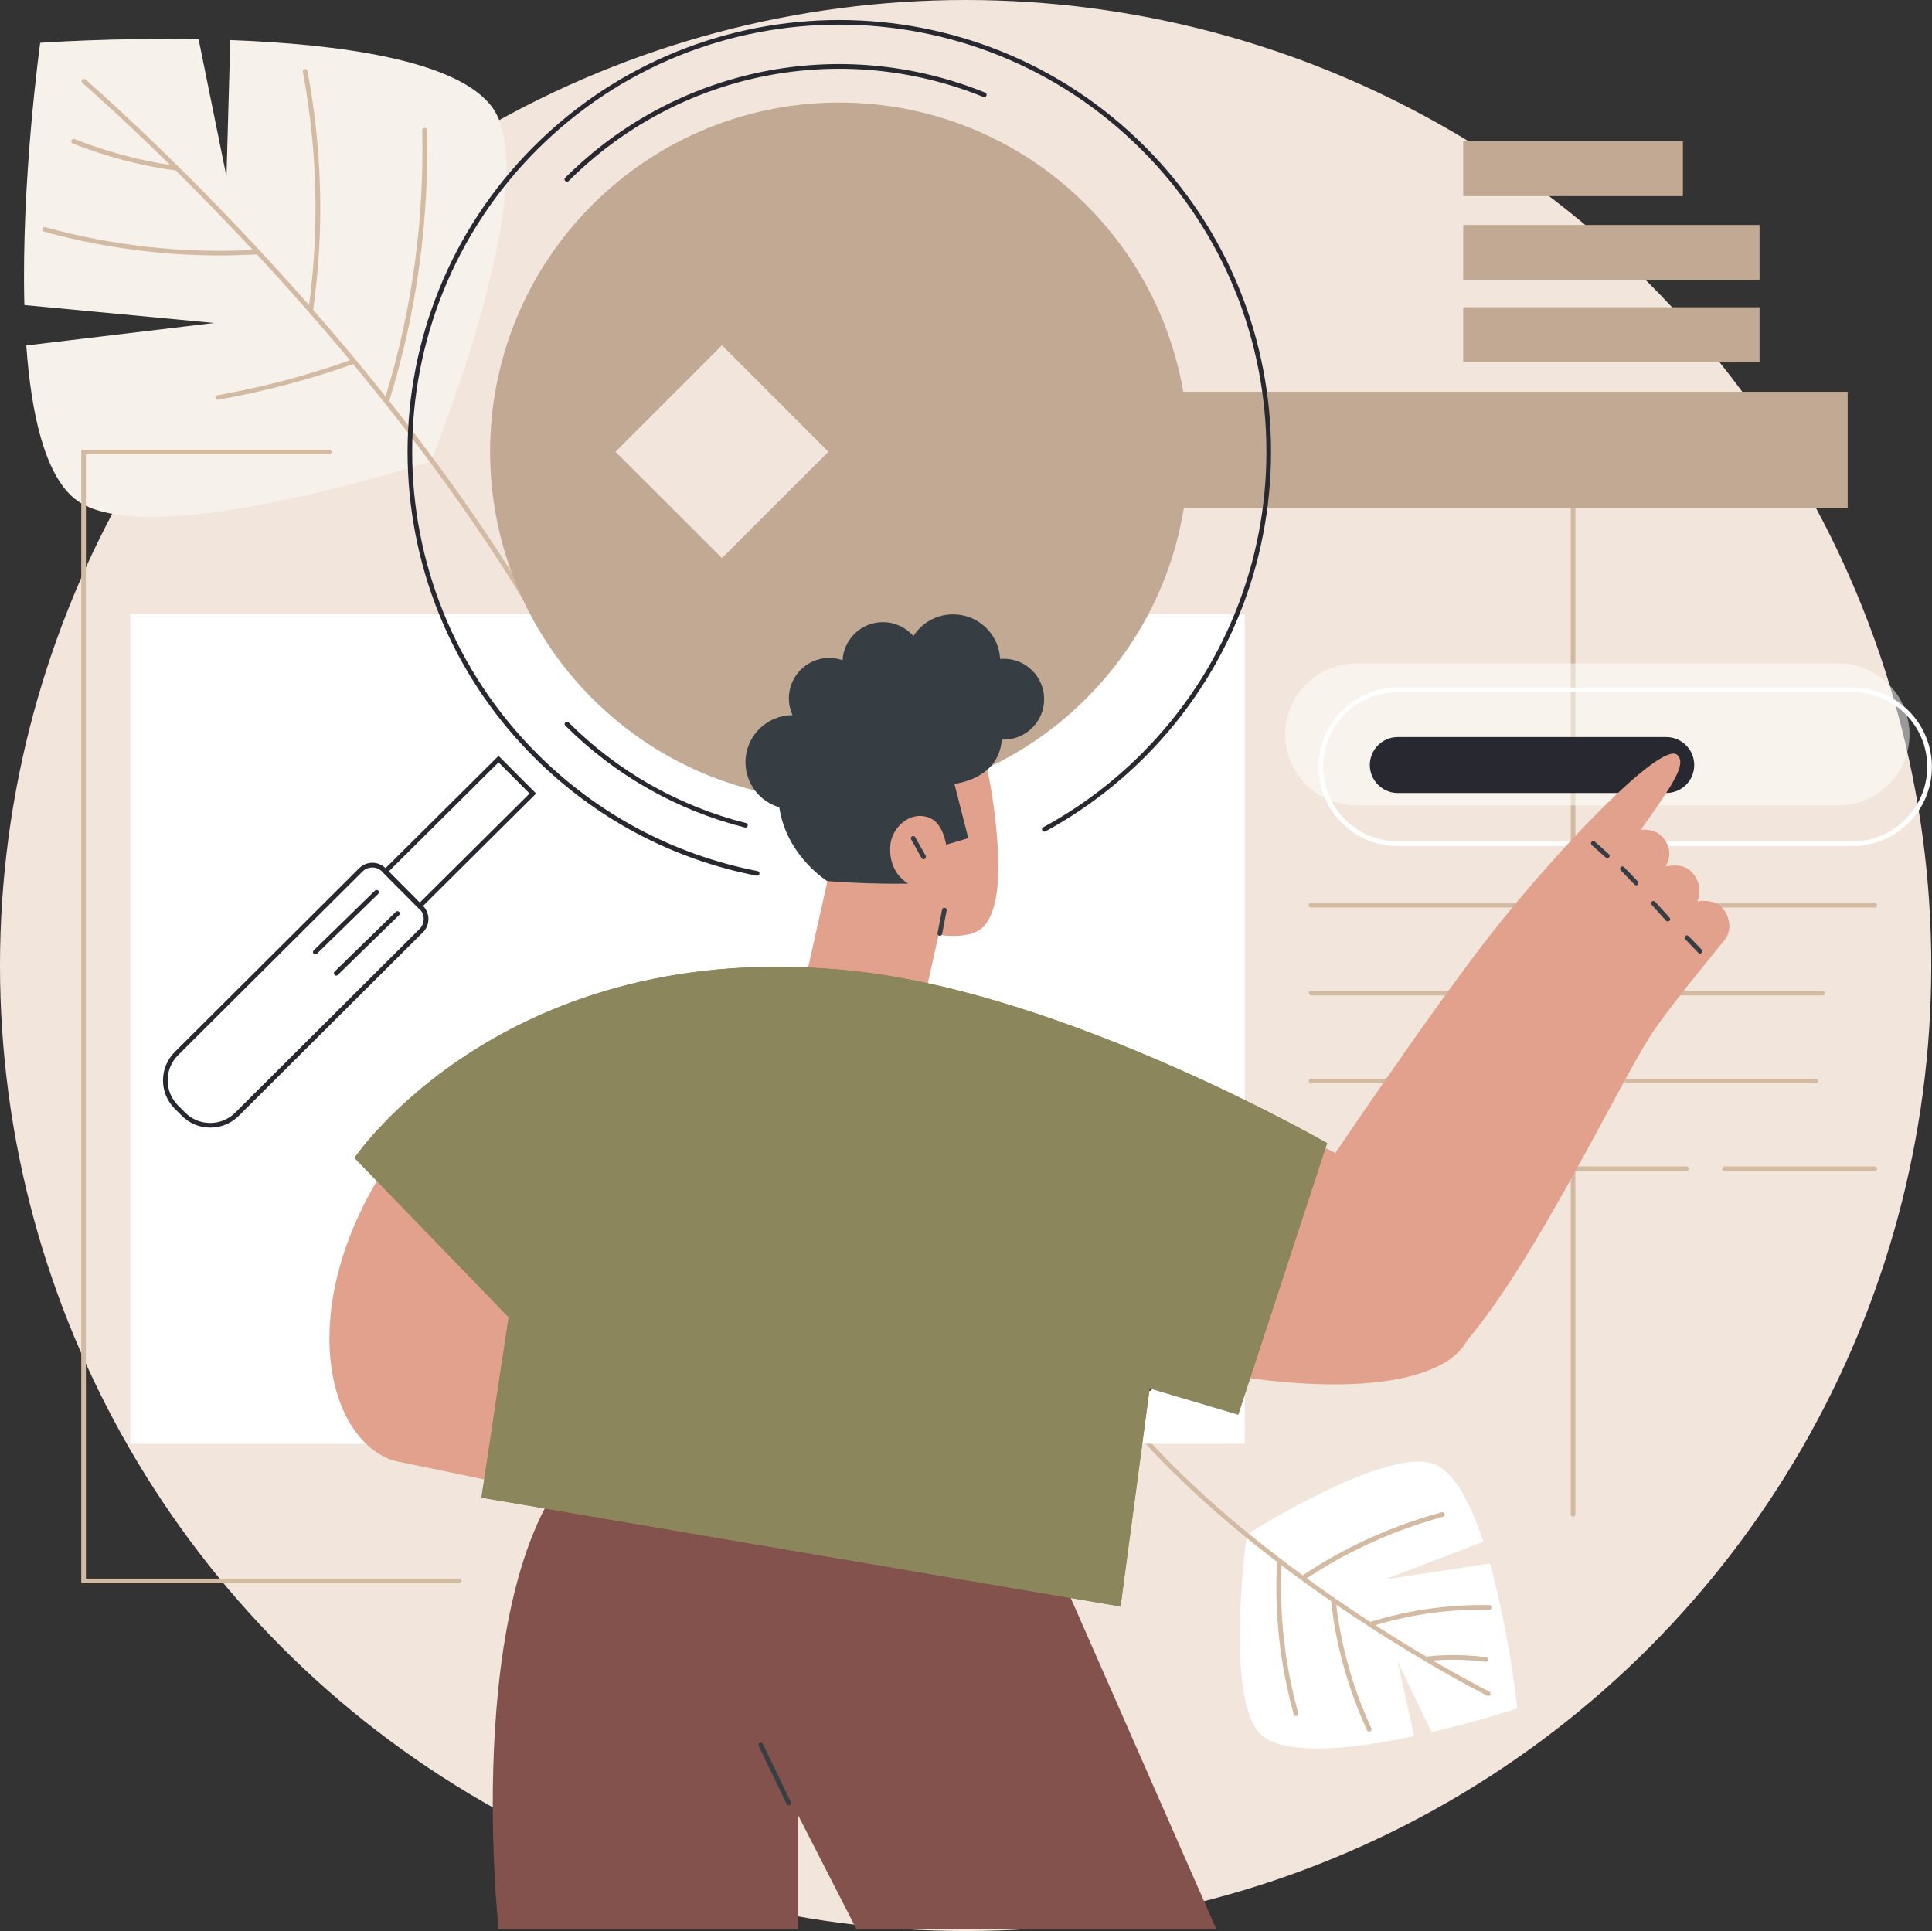 <?xml version="1.0" encoding="utf-8"?>
<!-- Generator: Adobe Illustrator 27.0.0, SVG Export Plug-In . SVG Version: 6.00 Build 0)  -->
<svg version="1.1" xmlns="http://www.w3.org/2000/svg" xmlns:xlink="http://www.w3.org/1999/xlink" x="0px" y="0px"
	 viewBox="0 0 1830.7 1830" style="enable-background:new 0 0 1830.7 1830;" xml:space="preserve">
<rect x="0" y="0" width="1830.7" height="1830" fill="#333333" stroke="none"/>
<style type="text/css">
	.st0{fill:#F2E6DC;}
	.st1{fill:#F7F1EB;}
	.st2{fill:#D3BBA3;}
	.st3{fill:#FFFFFF;}
	.st4{fill:#C1A994;}
	.st5{fill:#282930;}
	.st6{opacity:0.5;fill:#FFFFFF;}
	.st7{fill:#84524D;}
	.st8{fill:#363E44;}
	.st9{fill:#E2A18D;}
	.st10{fill:#8B865C;}
</style>
<g id="Background">
</g>
<g id="Illustration">
	<circle class="st0" cx="915" cy="915" r="915"/>
	<g>
		<path class="st1" d="M24.9,327.4l177.9-21.3L23.1,289.1c-3.1-119,15-248.5,15-248.5s67.8-4.9,150.1-3.4l26.4,130.2L218.2,38
			c101.9,3.8,215.5,18.6,248.4,63.9c50,68.8-58.1,335-58.1,335s-273,89.9-338.2,35.4C42.3,448.9,29.6,392.3,24.9,327.4z"/>
		<path class="st2" d="M726.3,1272.8c-1,0-2-0.7-2.2-1.8c-32.9-183.5-90.1-438.1-176.2-609c-82.4-163.5-205.8-313.4-294.8-410.4
			C156.7,146.5,78.8,79.3,78,78.6c-0.9-0.8-1-2.2-0.2-3.1c0.8-0.9,2.2-1,3.1-0.2c0.8,0.7,78.9,68,175.5,173.3
			C345.6,345.7,469.2,496,551.9,660c86.4,171.4,143.7,426.4,176.6,610.2c0.2,1.2-0.6,2.3-1.8,2.6
			C726.6,1272.8,726.5,1272.8,726.3,1272.8z"/>
		<path class="st2" d="M366.7,381.3c-0.2,0-0.4,0-0.7-0.1c-1.2-0.4-1.8-1.6-1.5-2.8c13.1-42,22.7-85.5,28.6-129.2
			c5.6-41.4,7.9-83.7,7-125.7c0-1.2,0.9-2.2,2.2-2.3c1.2,0,2.2,0.9,2.3,2.2c1,42.2-1.4,84.7-7,126.4c-5.9,44-15.6,87.7-28.7,129.9
			C368.5,380.7,367.6,381.3,366.7,381.3z"/>
		<path class="st2" d="M294.4,296.5c-0.1,0-0.2,0-0.3,0c-1.2-0.2-2-1.3-1.9-2.5c5.4-38.3,7.6-77.3,6.5-116
			c-1-36.7-5-73.7-11.7-109.9c-0.2-1.2,0.6-2.3,1.8-2.6c1.2-0.2,2.3,0.6,2.6,1.8c6.8,36.5,10.8,73.7,11.8,110.6
			c1.1,39-1.1,78.3-6.6,116.8C296.4,295.7,295.5,296.5,294.4,296.5z"/>
		<path class="st2" d="M206.3,379c-1,0-2-0.8-2.2-1.8c-0.2-1.2,0.6-2.3,1.8-2.6c43.5-7.7,86.5-19.1,127.9-33.9
			c1.1-0.4,2.4,0.2,2.8,1.3c0.4,1.1-0.2,2.4-1.3,2.8c-41.7,14.9-85,26.3-128.7,34.1C206.5,379,206.4,379,206.3,379z"/>
		<path class="st2" d="M208.1,242.1c-22.8,0-45.7-1.3-68.4-3.8c-32.8-3.6-65.7-9.9-97.9-18.7c-1.2-0.3-1.9-1.5-1.5-2.7
			c0.3-1.2,1.5-1.9,2.7-1.5c32,8.7,64.7,15,97.3,18.6c34.3,3.8,69,4.7,103.1,2.7c1.2-0.1,2.3,0.9,2.3,2.1c0.1,1.2-0.9,2.3-2.1,2.3
			C231.8,241.7,220,242.1,208.1,242.1z"/>
		<path class="st2" d="M166.3,161.5c-0.1,0-0.2,0-0.3,0c-20.8-2.7-42.3-7.4-63.9-14c-11-3.3-22.1-7.2-33.2-11.5
			c-1.1-0.4-1.7-1.7-1.3-2.9c0.4-1.1,1.7-1.7,2.9-1.3c11,4.3,22,8.1,32.9,11.4c21.4,6.5,42.7,11.2,63.2,13.9
			c1.2,0.2,2.1,1.3,1.9,2.5C168.3,160.7,167.4,161.5,166.3,161.5z"/>
	</g>
	<g>
		<path class="st3" d="M1405.6,1461l-94,36l100.2-15.4c18.1,64.4,26,137.4,26,137.4s-36.3,12-81.3,22.5l-32.3-67.3l15.8,71
			c-56,12-119.9,19.5-144.1-0.6c-36.7-30.6-14.4-190.5-14.4-190.5s136.3-86.5,179.4-65.8C1379.4,1397.3,1394.1,1426.4,1405.6,1461z"
			/>
		<path class="st2" d="M1410.3,1607.2c-0.3,0-0.7-0.1-1-0.2c-2.1-1-207.9-104.6-337.3-254c-70.7-81.6-137.1-212.7-180.3-308.3
			c-0.5-1.1,0-2.4,1.1-2.9c1.1-0.5,2.4,0,2.9,1.1c43.1,95.4,109.3,226.1,179.6,307.3c128.8,148.7,333.9,251.9,335.9,252.9
			c1.1,0.5,1.5,1.9,1,3C1411.9,1606.7,1411.1,1607.2,1410.3,1607.2z"/>
		<path class="st2" d="M1228,1626.3c-1,0-1.9-0.6-2.1-1.6c-6.3-22.9-10.9-46.4-13.6-70c-2.8-24.8-3.6-50-2.2-74.9
			c0.1-1.2,1.1-2.2,2.3-2.1c1.2,0.1,2.1,1.1,2.1,2.3c-1.3,24.6-0.6,49.6,2.2,74.2c2.6,23.3,7.2,46.6,13.5,69.3
			c0.3,1.2-0.4,2.4-1.5,2.7C1228.4,1626.2,1228.2,1626.3,1228,1626.3z"/>
		<path class="st2" d="M1297.4,1641.1c-0.8,0-1.6-0.5-2-1.3c-8.7-19-16-38.7-21.7-58.8c-6-21.1-10.2-42.9-12.5-64.7
			c-0.1-1.2,0.7-2.3,2-2.4c1.2-0.1,2.3,0.7,2.4,2c2.3,21.5,6.5,43,12.4,63.9c5.6,19.8,12.8,39.4,21.5,58.1c0.5,1.1,0,2.4-1.1,2.9
			C1298,1641,1297.7,1641.1,1297.4,1641.1z"/>
		<path class="st2" d="M1234.8,1497.5c-0.7,0-1.4-0.3-1.8-1c-0.7-1-0.4-2.4,0.6-3.1c20.7-13.9,42.8-26.1,65.5-36.3
			c21.6-9.7,44.2-17.8,67.1-24c1.2-0.3,2.4,0.4,2.7,1.6c0.3,1.2-0.4,2.4-1.5,2.7c-22.7,6.2-45.1,14.2-66.4,23.8
			c-22.6,10.1-44.4,22.2-64.9,36C1235.6,1497.3,1235.2,1497.5,1234.8,1497.5z"/>
		<path class="st2" d="M1298.7,1541.5c-0.9,0-1.8-0.6-2.1-1.5c-0.4-1.2,0.3-2.4,1.4-2.8c18.5-5.8,37.7-10.1,57.1-12.8
			c18.4-2.5,37.3-3.6,56.1-3.3c1.2,0,2.2,1,2.2,2.2c0,1.2-1,2.2-2.2,2.2c-18.6-0.4-37.2,0.7-55.4,3.2c-19.2,2.6-38.2,6.9-56.4,12.6
			C1299.2,1541.5,1299,1541.5,1298.7,1541.5z"/>
		<path class="st2" d="M1407.8,1574.8c-0.1,0-0.2,0-0.3,0c-6.5-0.8-13.1-1.4-19.4-1.7c-12.5-0.6-24.7-0.2-36.2,1.1
			c-1.2,0.1-2.3-0.7-2.4-1.9c-0.1-1.2,0.7-2.3,1.9-2.4c11.7-1.4,24.2-1.8,36.9-1.2c6.5,0.3,13.1,0.9,19.7,1.7
			c1.2,0.2,2.1,1.3,1.9,2.5C1409.9,1574,1408.9,1574.8,1407.8,1574.8z"/>
	</g>
	<g>
		<path class="st2" d="M1490.6,1437.4c-1.2,0-2.2-1-2.2-2.2V428.4c0-1.2,1-2.2,2.2-2.2c1.2,0,2.2,1,2.2,2.2v1006.8
			C1492.8,1436.4,1491.8,1437.4,1490.6,1437.4z"/>
		<path class="st2" d="M435,1500.4H77V426.2h235.1c1.2,0,2.2,1,2.2,2.2s-1,2.2-2.2,2.2H81.4V1496H435c1.2,0,2.2,1,2.2,2.2
			C437.2,1499.4,436.2,1500.4,435,1500.4z"/>
		
			<rect x="258.5" y="447.1" transform="matrix(-1.836970e-16 1 -1 -1.836970e-16 1626.636 323.565)" class="st3" width="786.1" height="1056.1"/>
		
			<ellipse transform="matrix(0.316 -0.949 0.949 0.316 -817.927 1720.999)" class="st3" cx="784.9" cy="1427.9" rx="26.6" ry="26.6"/>
	</g>
	<g>
		<g>
			<polygon class="st4" points="1750.8,426.3 1750.8,371.3 941.4,371.3 941.4,481.3 1750.8,481.3 1750.8,426.3 			"/>
			<rect x="1386.5" y="291.2" class="st4" width="280.8" height="52"/>
			<rect x="1386.5" y="133.9" class="st4" width="208.2" height="52"/>
			<rect x="1386.5" y="213.2" class="st4" width="280.8" height="52"/>
			<path class="st4" d="M1029.2,194.1C900,64.9,690.5,64.9,561.3,194.1c-129.2,129.2-129.2,338.7,0,467.9
				c129.2,129.2,338.7,129.2,467.9,0C1158.4,532.8,1158.4,323.3,1029.2,194.1z M684.1,528.9L583.2,428.1l100.9-100.9l100.9,100.9
				L684.1,528.9z"/>
		</g>
		<g>
			<g>
				<path class="st5" d="M298.8,904.5c-0.6,0-1.1-0.2-1.6-0.7c-0.9-0.9-0.8-2.3,0-3.1l58.1-56.7c0.9-0.8,2.3-0.8,3.1,0
					c0.9,0.9,0.8,2.3,0,3.1l-58.1,56.7C299.9,904.3,299.4,904.5,298.8,904.5z"/>
				<path class="st5" d="M318.6,924.6c-0.6,0-1.1-0.2-1.6-0.7c-0.9-0.9-0.8-2.3,0-3.1l58.1-56.7c0.9-0.8,2.3-0.8,3.1,0
					c0.9,0.9,0.8,2.3,0,3.1l-58.1,56.7C319.7,924.3,319.1,924.6,318.6,924.6z"/>
				<path class="st5" d="M199.2,1068.6C199.2,1068.6,199.2,1068.6,199.2,1068.6c-10.2,0-19.7-4-26.9-11.2l-6.8-6.8
					c-14.8-14.8-14.7-38.9,0.1-53.7l174.7-174.1c6.9-6.9,18.2-6.9,25.1,0l35.4,35.6c6.9,6.9,6.9,18.2,0,25.1l-174.7,174.1
					C218.9,1064.7,209.4,1068.6,199.2,1068.6z M168.6,1047.5l6.8,6.8c6.3,6.4,14.8,9.9,23.7,9.9c0,0,0,0,0.1,0
					c8.9,0,17.4-3.5,23.7-9.8l174.7-174.1c5.2-5.2,5.2-13.6,0-18.8L362.2,826c-5.2-5.2-13.6-5.2-18.8,0L168.7,1000
					C155.6,1013.1,155.6,1034.4,168.6,1047.5L168.6,1047.5z"/>
				<path class="st5" d="M397.6,861.8L362,826l110.4-109.7L508,752L397.6,861.8z M368.2,826l29.4,29.5L501.8,752l-29.4-29.5
					L368.2,826z"/>
			</g>
			<path class="st5" d="M717.5,829.9c-0.1,0-0.3,0-0.4,0c-80.2-15.5-153.2-54.4-211.2-112.4c-159.6-159.6-159.6-419.2,0-578.8
				c159.6-159.6,419.2-159.6,578.8,0c159.6,159.6,159.6,419.2,0,578.8c-28,28-59.7,51.7-94.1,70.4c-1.1,0.6-2.4,0.2-3-0.9
				c-0.6-1.1-0.2-2.4,0.9-3c34.1-18.5,65.4-41.9,93.1-69.6c157.9-157.9,157.9-414.7,0-572.5C923.7-16.1,666.9-16.1,509,141.8
				c-157.9,157.9-157.9,414.7,0,572.5c57.4,57.4,129.6,95.8,208.9,111.2c1.2,0.2,2,1.4,1.7,2.6C719.5,829.1,718.6,829.9,717.5,829.9
				z"/>
			<path class="st5" d="M537.2,172.2c-0.6,0-1.1-0.2-1.6-0.6c-0.9-0.9-0.9-2.3,0-3.1C640.2,63.8,796.4,32.2,933.5,87.8
				c1.1,0.5,1.7,1.7,1.2,2.9c-0.5,1.1-1.7,1.7-2.9,1.2c-135.4-54.9-289.7-23.6-393,79.7C538.3,172,537.8,172.2,537.2,172.2z"/>
			<path class="st5" d="M706.4,784.3c-0.2,0-0.4,0-0.5-0.1c-64.2-16.1-123.1-49.5-170.2-96.5c-0.9-0.9-0.9-2.3,0-3.1
				c0.9-0.9,2.3-0.9,3.1,0c46.5,46.5,104.6,79.5,168.1,95.4c1.2,0.3,1.9,1.5,1.6,2.7C708.2,783.6,707.3,784.3,706.4,784.3z"/>
		</g>
	</g>
	<g>
		<path class="st6" d="M1809.4,696c0,37-30.3,67.3-67.3,67.3h-457c-37,0-67.3-30.3-67.3-67.3l0,0c0-37,30.3-67.3,67.3-67.3h457
			C1779.1,628.7,1809.4,659,1809.4,696L1809.4,696z"/>
		<g>
			<path class="st3" d="M1755.5,801.8h-431c-41.4,0-75.1-33.7-75.1-75.1c0-41.4,33.7-75.1,75.1-75.1h431c41.4,0,75.1,33.7,75.1,75.1
				v0C1830.7,768.1,1796.9,801.8,1755.5,801.8z M1324.5,655.9c-39,0-70.7,31.7-70.7,70.7c0,39,31.7,70.7,70.7,70.7h431
				c39,0,70.7-31.7,70.7-70.7c0-39-31.7-70.7-70.7-70.7H1324.5z"/>
			<path class="st5" d="M1605.4,725c0-14.6-11.9-26.5-26.5-26.5h-254.4c-14.6,0-26.5,11.9-26.5,26.5c0,14.6,11.9,26.5,26.5,26.5
				h254.4C1593.6,751.5,1605.4,739.7,1605.4,725z"/>
		</g>
	</g>
	<g>
		<path class="st2" d="M1776.4,860.1h-150.6c-1.2,0-2.2-1-2.2-2.2c0-1.2,1-2.2,2.2-2.2h150.6c1.2,0,2.2,1,2.2,2.2
			C1778.6,859.1,1777.6,860.1,1776.4,860.1z"/>
		<path class="st2" d="M1560.7,860.1h-318.5c-1.2,0-2.2-1-2.2-2.2c0-1.2,1-2.2,2.2-2.2h318.5c1.2,0,2.2,1,2.2,2.2
			C1562.9,859.1,1561.9,860.1,1560.7,860.1z"/>
		<path class="st2" d="M1727,943.3h-249.4c-1.2,0-2.2-1-2.2-2.2c0-1.2,1-2.2,2.2-2.2H1727c1.2,0,2.2,1,2.2,2.2
			C1729.2,942.3,1728.2,943.3,1727,943.3z"/>
		<path class="st2" d="M1413.7,943.3h-171.4c-1.2,0-2.2-1-2.2-2.2c0-1.2,1-2.2,2.2-2.2h171.4c1.2,0,2.2,1,2.2,2.2
			C1415.9,942.3,1414.9,943.3,1413.7,943.3z"/>
		<path class="st2" d="M1720.9,1026.6h-179.5c-1.2,0-2.2-1-2.2-2.2c0-1.2,1-2.2,2.2-2.2h179.5c1.2,0,2.2,1,2.2,2.2
			C1723.1,1025.6,1722.1,1026.6,1720.9,1026.6z"/>
		<path class="st2" d="M1475.1,1026.6h-232.9c-1.2,0-2.2-1-2.2-2.2c0-1.2,1-2.2,2.2-2.2h232.9c1.2,0,2.2,1,2.2,2.2
			C1477.3,1025.6,1476.3,1026.6,1475.1,1026.6z"/>
		<path class="st2" d="M1776.4,1109.8h-142.2c-1.2,0-2.2-1-2.2-2.2c0-1.2,1-2.2,2.2-2.2h142.2c1.2,0,2.2,1,2.2,2.2
			C1778.6,1108.8,1777.6,1109.8,1776.4,1109.8z"/>
		<path class="st2" d="M1598.1,1109.8h-178.3c-1.2,0-2.2-1-2.2-2.2c0-1.2,1-2.2,2.2-2.2h178.3c1.2,0,2.2,1,2.2,2.2
			C1600.3,1108.8,1599.3,1109.8,1598.1,1109.8z"/>
		<path class="st2" d="M1353.4,1109.8h-111.2c-1.2,0-2.2-1-2.2-2.2c0-1.2,1-2.2,2.2-2.2h111.2c1.2,0,2.2,1,2.2,2.2
			C1355.6,1108.8,1354.7,1109.8,1353.4,1109.8z"/>
	</g>
	<g>
		<g>
			<path class="st7" d="M756.3,1720.3l55.2,107.8h341l-162.9-370.6l-428.1-86.3c-127.9,103.9-89,456.9-89,456.9h283.8V1720.3z"/>
			<path class="st8" d="M747.4,1710.9c-0.8,0-1.6-0.5-2-1.3l-26.5-55.1c-0.5-1.1-0.1-2.4,1-2.9c1.1-0.5,2.4-0.1,2.9,1l26.5,55.1
				c0.5,1.1,0.1,2.4-1,2.9C748.1,1710.9,747.8,1710.9,747.4,1710.9z"/>
		</g>
		<g>
			<path class="st9" d="M942.5,771.4c-6-48.7-13.8-76.5-37.5-94.8c-31.8-24.6-74.5-12.7-78.9-11.3c-2.8,0.8-43.8,10.3-59,49.8
				c-15.1,39-9,84.5,17.8,116.1l-20.1,90.1c-6.4,28.9,11.8,57.6,40.7,64l6.5,1.5c28.9,6.4,57.6-11.8,64-40.7l13.4-60.2
				c18.7,2.6,34.4,0.5,42.3-7.5C945.8,864,949.6,828.8,942.5,771.4z"/>
			<path class="st8" d="M890.5,886.8c-0.1,0-0.3,0-0.4,0c-1.2-0.2-2-1.4-1.7-2.6l4.3-22.2c0.2-1.2,1.4-2,2.6-1.7
				c1.2,0.2,2,1.4,1.7,2.6l-4.3,22.2C892.5,886.1,891.6,886.8,890.5,886.8z"/>
			<path class="st8" d="M875.2,814.3c-0.8,0-1.5-0.4-1.9-1.1c-1.9-3.3-3.6-6.3-5.3-9.5c-1.4-2.6-2.9-5.2-4.6-8.2
				c-0.6-1.1-0.2-2.4,0.8-3c1.1-0.6,2.4-0.2,3,0.8c1.7,3,3.2,5.6,4.6,8.2c1.7,3.1,3.4,6.1,5.3,9.4c0.6,1.1,0.2,2.4-0.8,3
				C876,814.2,875.6,814.3,875.2,814.3z"/>
			<path class="st8" d="M706.4,722.3c0-24.6,19.9-44.5,44.5-44.5c0,0,0.1,0,0.1,0c-2.2-4.9-3.5-10.3-3.5-16
				c0-21.2,17.2-38.3,38.3-38.3c4.4,0,8.7,0.8,12.6,2.2c1.1-20.1,17.8-36.1,38.2-36.1c11.5,0,21.9,5.1,28.9,13.2
				c7.9-12.4,21.8-20.6,37.6-20.6c23.9,0,43.4,18.7,44.6,42.3c1.1-0.1,2.3-0.2,3.4-0.2c21.2,0,38.3,17.2,38.3,38.3
				c0,21.2-17.2,38.3-38.3,38.3c-0.6,0-1.2-0.1-1.8-0.1c-2.9,37.3-42.5,41.5-44.9,42.1c4.4,17.1,8.7,34.3,13.1,51.4
				c-6.5,1.8-14.4,4.4-20.9,6.2c-3.7-18-10.7-25-20.7-26.9c-15.8-2.9-30.6,11.4-32.2,26.9c-1.4,14.1,3.5,28.9,16.9,36.9
				c-16,0.2-32.7,0-50.2-0.8c-9.1-0.4-18-1-26.6-1.6c-5.2-3.5-38.9-26.7-45.4-70C719.9,759.7,706.4,742.6,706.4,722.3z"/>
		</g>
		<path class="st8" d="M1089.4,1317.9c-0.3,0-0.5,0-0.8-0.1l-50.9-19.3c-1.1-0.4-1.7-1.7-1.3-2.8c0.4-1.1,1.7-1.7,2.8-1.3l50.9,19.3
			c1.1,0.4,1.7,1.7,1.3,2.8C1091.1,1317.4,1090.3,1317.9,1089.4,1317.9z"/>
		<g>
			<g>
				<g>
					<path class="st9" d="M1124.9,1035.7c201,61.6,303.8,161.8,265.3,234.5c-24.8,46.8-142.3,56.8-303.5,16.9
						C1096.4,1219.3,1111.4,1117.5,1124.9,1035.7z"/>
				</g>
				<g>
					<path class="st9" d="M1252.2,1112.1c0,0,99.9-149,158.5-224.3c61.5-79,163.8-186.8,178.7-172.3c8.5,8.3-2.4,25.8-34.7,70.9
						c3.9-0.6,15.6-0.3,22.2,8.6c9.8,13.2,1.9,24.8,1.6,26.1c1.3-0.3,15.5-3.4,23.5,4.3c9.1,8.7,9.9,19.6,6.4,28.9
						c3.3-0.7,15.6-2.1,23.1,5.6c7.7,7.9,10.1,21.8,2.8,30.8c-13.2,16.5-53.5,64.8-70.3,90.7c-32.9,51-125.7,247.7-192.8,308.8
						C1340.6,1217.8,1252.2,1112.1,1252.2,1112.1z"/>
					<g>
						<path class="st8" d="M1610.9,903.7c-0.6,0-1.2-0.2-1.6-0.7l-12.4-12.9c-0.8-0.9-0.8-2.3,0.1-3.1c0.9-0.8,2.3-0.8,3.1,0.1
							l12.4,12.9c0.8,0.9,0.8,2.3-0.1,3.1C1612,903.5,1611.4,903.7,1610.9,903.7z"/>
						<path class="st8" d="M1580.3,873.2c-0.6,0-1.2-0.2-1.6-0.7l-13.6-15c-0.8-0.9-0.8-2.3,0.2-3.1c0.9-0.8,2.3-0.7,3.1,0.2
							l13.6,15c0.8,0.9,0.8,2.3-0.2,3.1C1581.4,873,1580.8,873.2,1580.3,873.2z"/>
						<path class="st8" d="M1550.4,839c-0.6,0-1.2-0.2-1.6-0.7c-2.3-2.4-4.4-4.6-6.5-6.8c-2.1-2.2-4.1-4.3-6.5-6.7
							c-0.8-0.9-0.8-2.3,0-3.1c0.9-0.8,2.3-0.8,3.1,0c2.3,2.4,4.4,4.6,6.5,6.8c2.1,2.2,4.2,4.4,6.5,6.8c0.8,0.9,0.8,2.3,0,3.1
							C1551.5,838.8,1551,839,1550.4,839z"/>
						<path class="st8" d="M1523.1,813.3c-0.5,0-1-0.2-1.5-0.6l-13.3-11.8c-0.9-0.8-1-2.2-0.2-3.1c0.8-0.9,2.2-1,3.1-0.2l13.3,11.8
							c0.9,0.8,1,2.2,0.2,3.1C1524.3,813,1523.7,813.3,1523.1,813.3z"/>
					</g>
				</g>
			</g>
			<g>
				<path class="st9" d="M374.5,1384.5c189.8,38.9,312.6,67.8,354.3,75.8c4.4,0.8,12.1,2.4,22.2,1.5c37.7-3,48.9-33.2,87.1-54.5
					c43.3-24.1,81.4-13.2,83.8-25.6c1.7-8.6-11.5-16.8-42.3-22.3c0,0,0,0,0,0c23.9,1.5,56.3,2.1,57.1-11.1
					c0.1-15.3-38-20.5-61.1-22.5c28.1,2.5,43.7-4.6,42.3-12.1c-2.2-11.8-23.5-18.7-60.7-20.5c0,0,0,0,0,0
					c26-5.9,31.5-11.3,28.6-17.6c-5.2-11.5-35.8-12.4-63-9.1c-30.6,3.8-53,17.3-67,26.2c0,0,0,0,0,0
					c-130.1-41-216.3-67.4-320.7-102.7C413.8,1182.9,374.5,1384.5,374.5,1384.5z"/>
				<path class="st9" d="M481,982.7c-212.8,165.4-193,368.3-111.3,400.4c46.3,18.2,166.3-88.3,270.8-269.2
					C581.8,1071,553.4,1032.8,481,982.7z"/>
			</g>
			<g>
				<g>
					<path class="st10" d="M335.9,1097.3c0,0,143.3-212.6,473.3-177.1c203.1,21.9,448.3,163.1,448.3,163.1l-84.2,257.3l-83.9-24.9
						l-27.6,206.7l-605.6-103.1l25.8-171L335.9,1097.3z"/>
					<path class="st8" d="M1089.4,1317.9c-0.3,0-0.5,0-0.8-0.1l-50.9-19.3c-1.1-0.4-1.7-1.7-1.3-2.8c0.4-1.1,1.7-1.7,2.8-1.3
						l50.9,19.3c1.1,0.4,1.7,1.7,1.3,2.8C1091.1,1317.4,1090.3,1317.9,1089.4,1317.9z"/>
				</g>
				<path class="st10" d="M335.9,1097.3c0,0,143.3-212.6,473.3-177.1c203.1,21.9,448.3,163.1,448.3,163.1l-84.2,257.3l-83.9-24.9
					l-27.6,206.7l-605.6-103.1l25.8-171L335.9,1097.3z"/>
			</g>
		</g>
	</g>
</g>
</svg>
